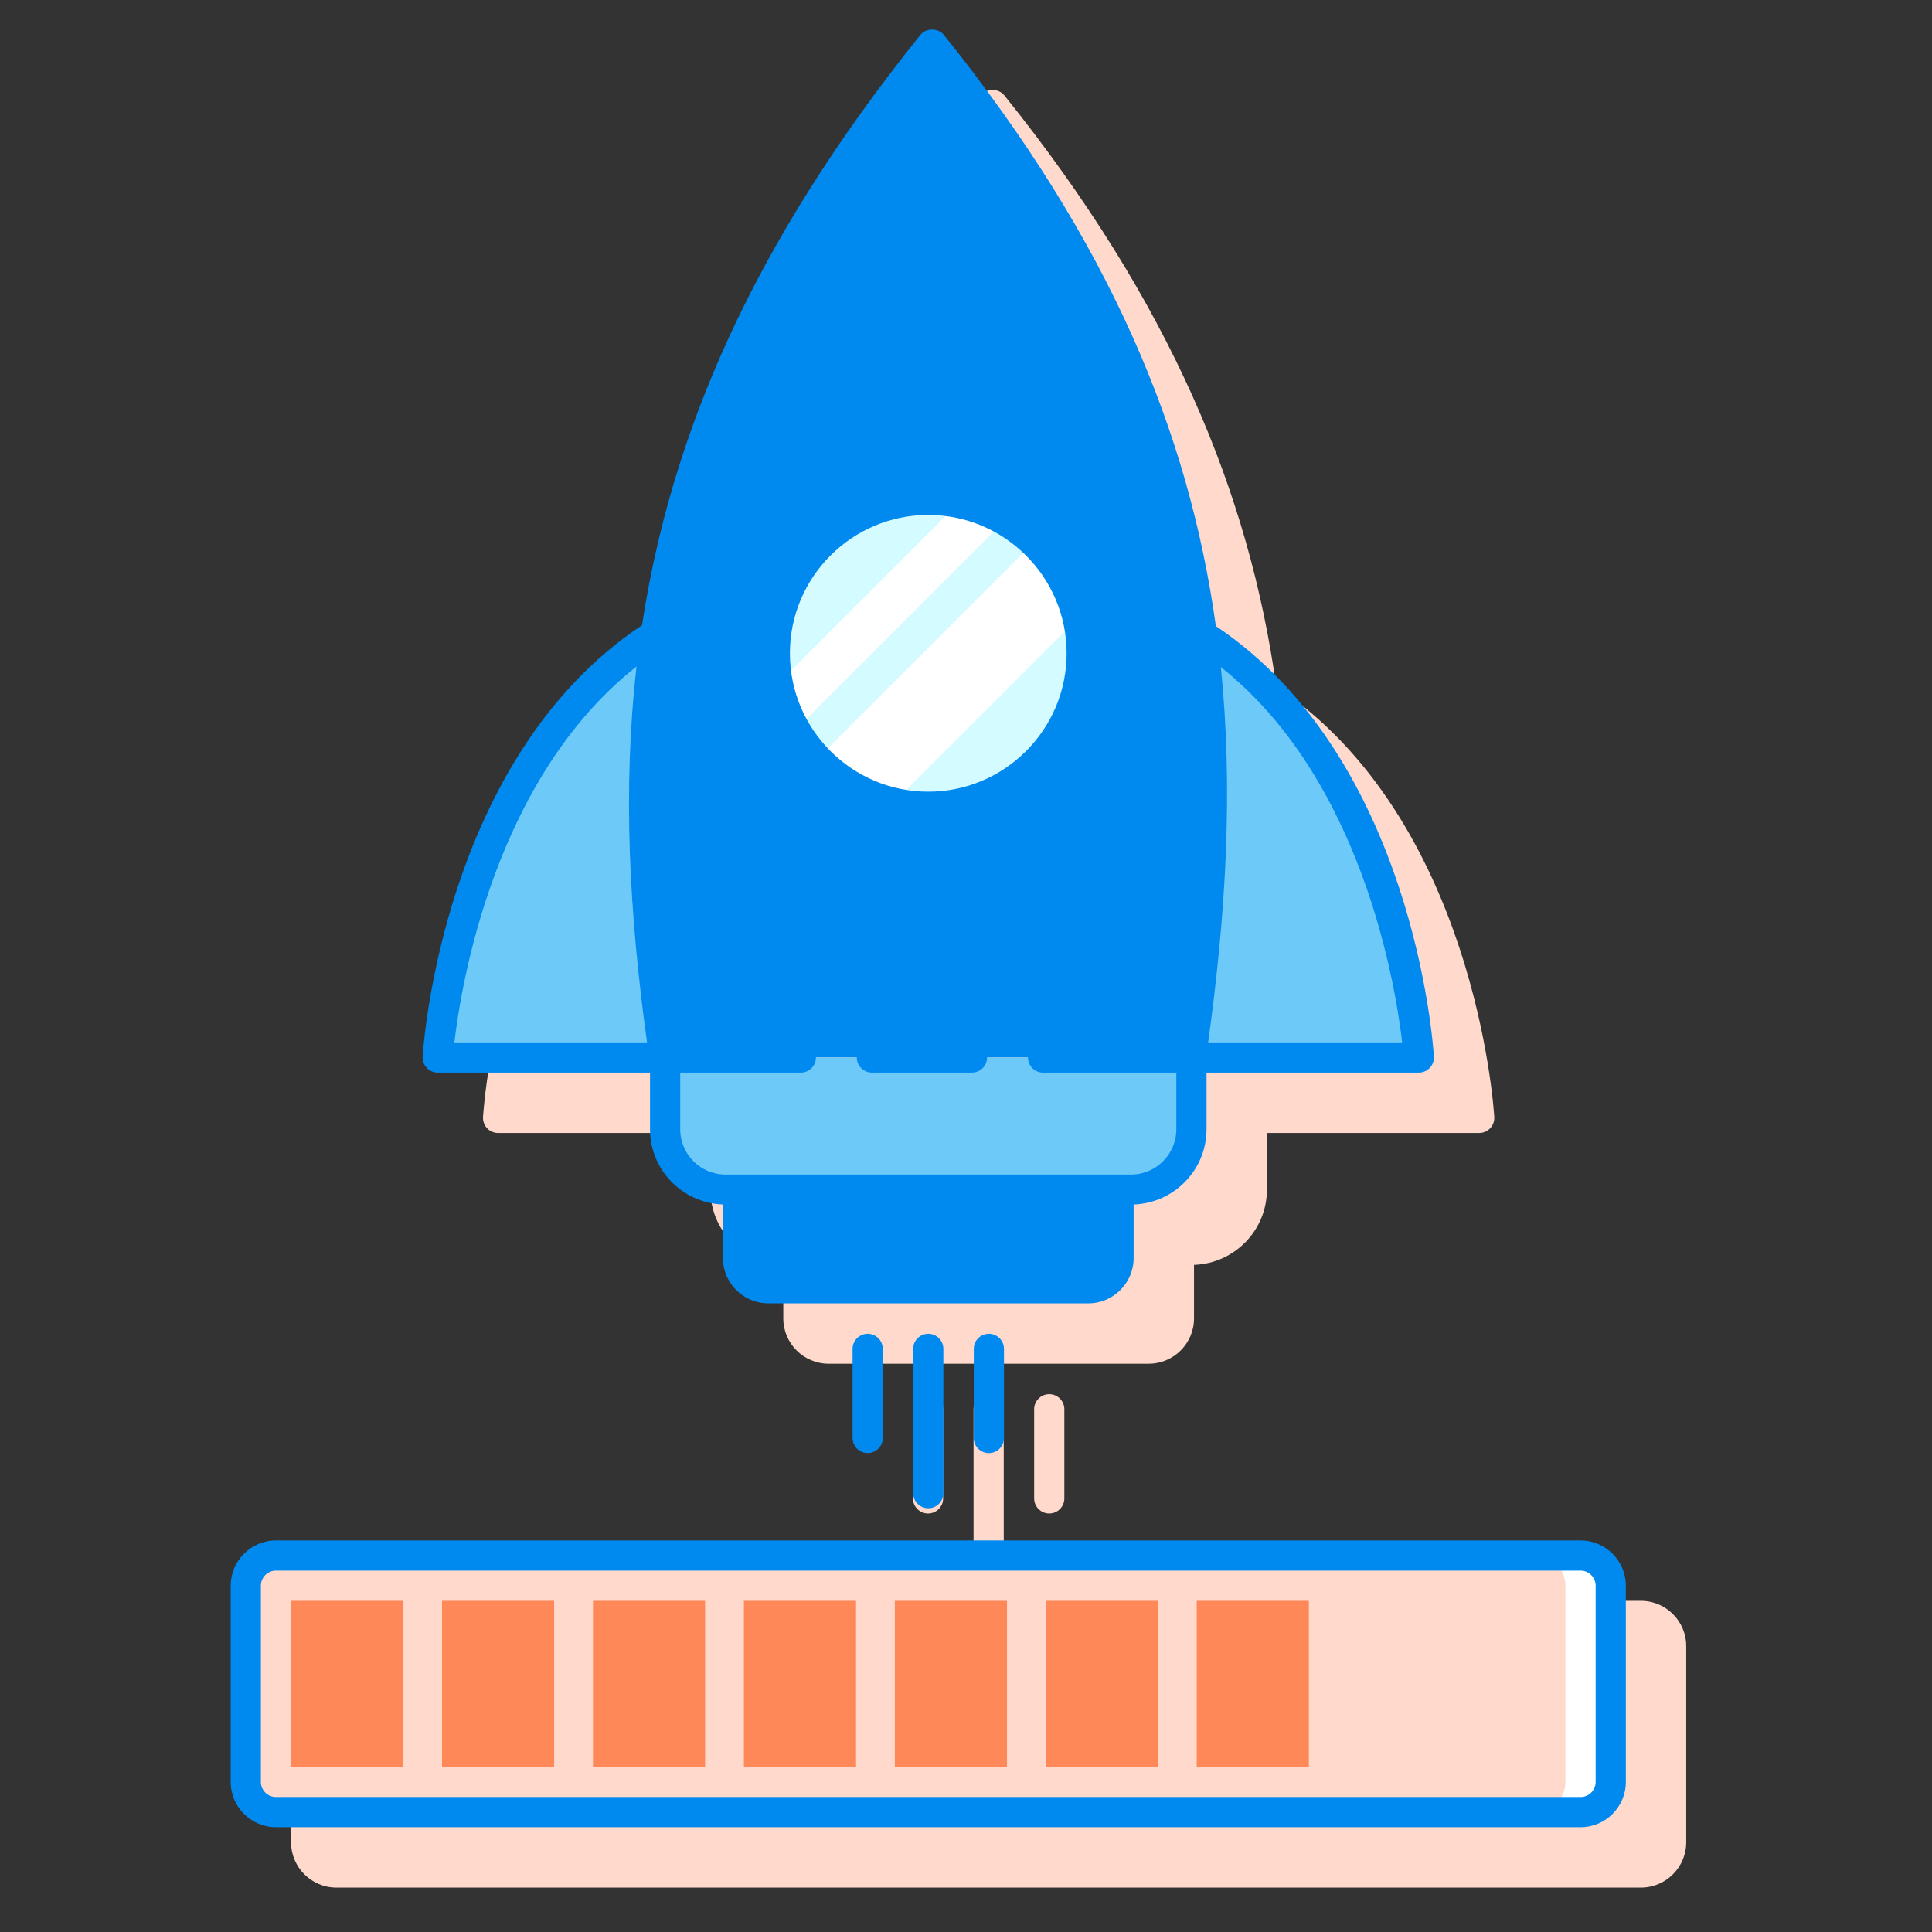 <svg width="120" height="120" viewBox="0 0 120 120" fill="none" xmlns="http://www.w3.org/2000/svg">
    <rect x="0" y="0" width="120" height="120" fill="#333333" stroke="none"/>
    <path d="M30.938 70.372H44.124V73.891C44.124 76.42 46.142 78.476 48.652 78.563V81.891C48.652 83.441 49.914 84.703 51.464 84.703H71.35C72.9 84.703 74.162 83.441 74.162 81.891V78.563C76.671 78.476 78.69 76.421 78.69 73.891V70.372H91.875C92.134 70.372 92.381 70.265 92.559 70.076C92.736 69.888 92.828 69.635 92.812 69.377C92.766 68.618 91.54 50.86 79.269 42.636C77.601 30.66 72.721 18.795 62.377 5.919C62.02 5.475 61.27 5.475 60.914 5.919C50.446 18.95 45.425 30.783 43.627 42.584C31.283 50.783 30.049 68.615 30.002 69.377C29.986 69.635 30.078 69.888 30.255 70.076C30.431 70.265 30.679 70.372 30.938 70.372Z" fill="#FFDACC"/>
    <path d="M64.233 87.531V93.068C64.233 93.586 64.653 94.006 65.17 94.006C65.688 94.006 66.108 93.586 66.108 93.068V87.531C66.108 87.014 65.688 86.594 65.17 86.594C64.653 86.594 64.233 87.014 64.233 87.531Z" fill="#FFDACC"/>
    <path d="M60.469 87.531V96.494C60.469 97.011 60.889 97.431 61.406 97.431C61.924 97.431 62.344 97.011 62.344 96.494V87.531C62.344 87.014 61.924 86.594 61.406 86.594C60.889 86.594 60.469 87.014 60.469 87.531Z" fill="#FFDACC"/>
    <path d="M56.705 87.531V93.068C56.705 93.586 57.125 94.006 57.642 94.006C58.16 94.006 58.58 93.586 58.58 93.068V87.531C58.58 87.014 58.16 86.594 57.642 86.594C57.125 86.594 56.705 87.014 56.705 87.531Z" fill="#FFDACC"/>
    <path d="M101.921 99.43H20.891C19.341 99.43 18.079 100.692 18.079 102.242V114.43C18.079 115.98 19.341 117.242 20.891 117.242H101.921C103.472 117.242 104.734 115.98 104.734 114.43V102.242C104.734 100.692 103.472 99.43 101.921 99.43Z" fill="#FFDACC"/>
    <path d="M41.264 65.684C37.968 42.937 40.434 24.49 57.895 2.756C75.356 24.49 77.259 42.937 73.963 65.684C60.552 65.684 55.96 65.684 41.264 65.684Z" fill="#0089EF"/>
    <path d="M73.963 65.684H88.125C88.125 65.684 87.011 47.417 74.692 39.455C75.786 47.826 75.308 56.397 73.963 65.684Z" fill="#6DC9F7"/>
    <path d="M40.751 39.373C28.311 47.291 27.188 65.684 27.188 65.684H41.264C39.913 56.366 39.533 47.77 40.751 39.373Z" fill="#6DC9F7"/>
    <path d="M41.311 65.684H74.002V70.141C74.002 72.211 72.323 73.891 70.252 73.891H45.061C42.99 73.891 41.311 72.211 41.311 70.141V65.684Z" fill="#6DC9F7"/>
    <path d="M57.656 50.11C62.92 50.11 67.188 45.843 67.188 40.578C67.188 35.314 62.92 31.047 57.656 31.047C52.392 31.047 48.125 35.314 48.125 40.578C48.125 45.843 52.392 50.11 57.656 50.11Z" fill="#D4FBFF"/>
    <path d="M55.498 49.855L66.933 38.42C66.505 36.575 65.544 34.939 64.218 33.678L50.755 47.141C52.017 48.467 53.654 49.428 55.498 49.855Z" fill="white"/>
    <path d="M49.407 45.339L62.417 32.33C61.539 31.821 60.577 31.444 59.552 31.236L48.315 42.474C48.522 43.5 48.9 44.462 49.407 45.339Z" fill="white"/>
    <path d="M47.714 80.015H67.599C68.635 80.015 69.474 79.176 69.474 78.14V73.891H45.839V78.14C45.839 79.176 46.678 80.015 47.714 80.015Z" fill="#0089EF"/>
    <path d="M98.171 112.555H17.141C16.105 112.555 15.266 111.716 15.266 110.68V98.492C15.266 97.456 16.105 96.617 17.141 96.617H98.17C99.206 96.617 100.045 97.456 100.045 98.492V110.68C100.046 111.715 99.206 112.555 98.171 112.555Z" fill="#FFDACC"/>
    <path d="M98.171 96.617H95.359C96.395 96.617 97.234 97.456 97.234 98.492V110.68C97.234 111.715 96.395 112.555 95.359 112.555H98.171C99.207 112.555 100.046 111.715 100.046 110.68V98.492C100.046 97.456 99.206 96.617 98.171 96.617Z" fill="white"/>
    <path d="M27.188 66.622H40.374V70.141C40.374 72.67 42.392 74.726 44.902 74.813V78.141C44.902 79.691 46.164 80.953 47.714 80.953H67.6C69.15 80.953 70.412 79.691 70.412 78.141V74.813C72.921 74.726 74.94 72.671 74.94 70.141V66.622H88.125C88.384 66.622 88.631 66.515 88.809 66.326C88.986 66.138 89.078 65.885 89.062 65.627C89.016 64.868 87.79 47.11 75.519 38.886C73.851 26.91 68.971 15.045 58.627 2.169C58.27 1.725 57.52 1.725 57.164 2.169C46.696 15.2 41.675 27.033 39.877 38.834C27.533 47.033 26.299 64.865 26.252 65.627C26.236 65.885 26.328 66.138 26.505 66.326C26.681 66.516 26.929 66.622 27.188 66.622ZM68.536 78.141C68.536 78.657 68.115 79.078 67.599 79.078H47.714C47.198 79.078 46.777 78.657 46.777 78.141V74.829H68.537V78.141H68.536ZM87.092 64.747H75.04C76.151 56.709 76.603 49.032 75.828 41.433C84.583 48.373 86.668 61.105 87.092 64.747ZM57.895 4.263C74.554 25.444 76.165 43.22 73.147 64.747H64.786C64.269 64.747 63.849 65.167 63.849 65.684C63.849 66.202 64.269 66.622 64.786 66.622H73.064V70.141C73.064 71.692 71.802 72.954 70.252 72.954H45.061C43.511 72.954 42.249 71.692 42.249 70.141V66.622H49.741C50.259 66.622 50.679 66.202 50.679 65.684C50.679 65.167 50.259 64.747 49.741 64.747H42.081C39.203 44.139 40.91 25.852 57.895 4.263ZM39.536 41.397C38.666 49.052 39.082 56.73 40.188 64.747H28.222C28.646 61.1 30.74 48.33 39.536 41.397Z" fill="#0089EF"/>
    <path d="M60.37 64.746H54.157C53.639 64.746 53.219 65.166 53.219 65.684C53.219 66.201 53.639 66.621 54.157 66.621H60.37C60.888 66.621 61.308 66.201 61.308 65.684C61.308 65.166 60.888 64.746 60.37 64.746Z" fill="#0089EF"/>
    <path d="M57.656 51.047C63.428 51.047 68.125 46.352 68.125 40.578C68.125 34.806 63.429 30.109 57.656 30.109C51.883 30.109 47.187 34.805 47.187 40.578C47.187 46.351 51.883 51.047 57.656 51.047ZM57.656 31.984C62.394 31.984 66.25 35.839 66.25 40.578C66.25 45.318 62.395 49.172 57.656 49.172C52.917 49.172 49.062 45.318 49.062 40.578C49.062 35.839 52.917 31.984 57.656 31.984Z" fill="#0089EF"/>
    <path d="M60.483 83.781V89.317C60.483 89.835 60.903 90.255 61.42 90.255C61.938 90.255 62.358 89.835 62.358 89.317V83.781C62.358 83.264 61.938 82.844 61.42 82.844C60.903 82.844 60.483 83.264 60.483 83.781Z" fill="#0089EF"/>
    <path d="M56.719 83.781V92.744C56.719 93.261 57.139 93.681 57.656 93.681C58.174 93.681 58.594 93.261 58.594 92.744V83.781C58.594 83.264 58.174 82.844 57.656 82.844C57.139 82.844 56.719 83.264 56.719 83.781Z" fill="#0089EF"/>
    <path d="M52.955 83.781V89.317C52.955 89.835 53.375 90.255 53.892 90.255C54.41 90.255 54.83 89.835 54.83 89.317V83.781C54.83 83.264 54.41 82.844 53.892 82.844C53.375 82.844 52.955 83.264 52.955 83.781Z" fill="#0089EF"/>
    <path d="M98.171 95.68H17.141C15.591 95.68 14.329 96.942 14.329 98.492V110.68C14.329 112.23 15.591 113.492 17.141 113.492H98.171C99.722 113.492 100.984 112.23 100.984 110.68V98.492C100.984 96.941 99.722 95.68 98.171 95.68ZM99.109 110.68C99.109 111.196 98.688 111.617 98.171 111.617H17.141C16.625 111.617 16.204 111.196 16.204 110.68V98.492C16.204 97.976 16.625 97.555 17.141 97.555H98.171C98.688 97.555 99.109 97.976 99.109 98.492V110.68Z" fill="#0089EF"/>
    <path d="M25.045 99.43H18.079V109.742H25.045V99.43Z" fill="#FF8859"/>
    <path d="M34.42 99.43H27.454V109.742H34.42V99.43Z" fill="#FF8859"/>
    <path d="M43.795 99.43H36.829V109.742H43.795V99.43Z" fill="#FF8859"/>
    <path d="M53.17 99.43H46.204V109.742H53.17V99.43Z" fill="#FF8859"/>
    <path d="M62.546 99.43H55.58V109.742H62.546V99.43Z" fill="#FF8859"/>
    <path d="M71.921 99.43H64.955V109.742H71.921V99.43Z" fill="#FF8859"/>
    <path d="M81.296 99.43H74.33V109.742H81.296V99.43Z" fill="#FF8859"/>
</svg>
